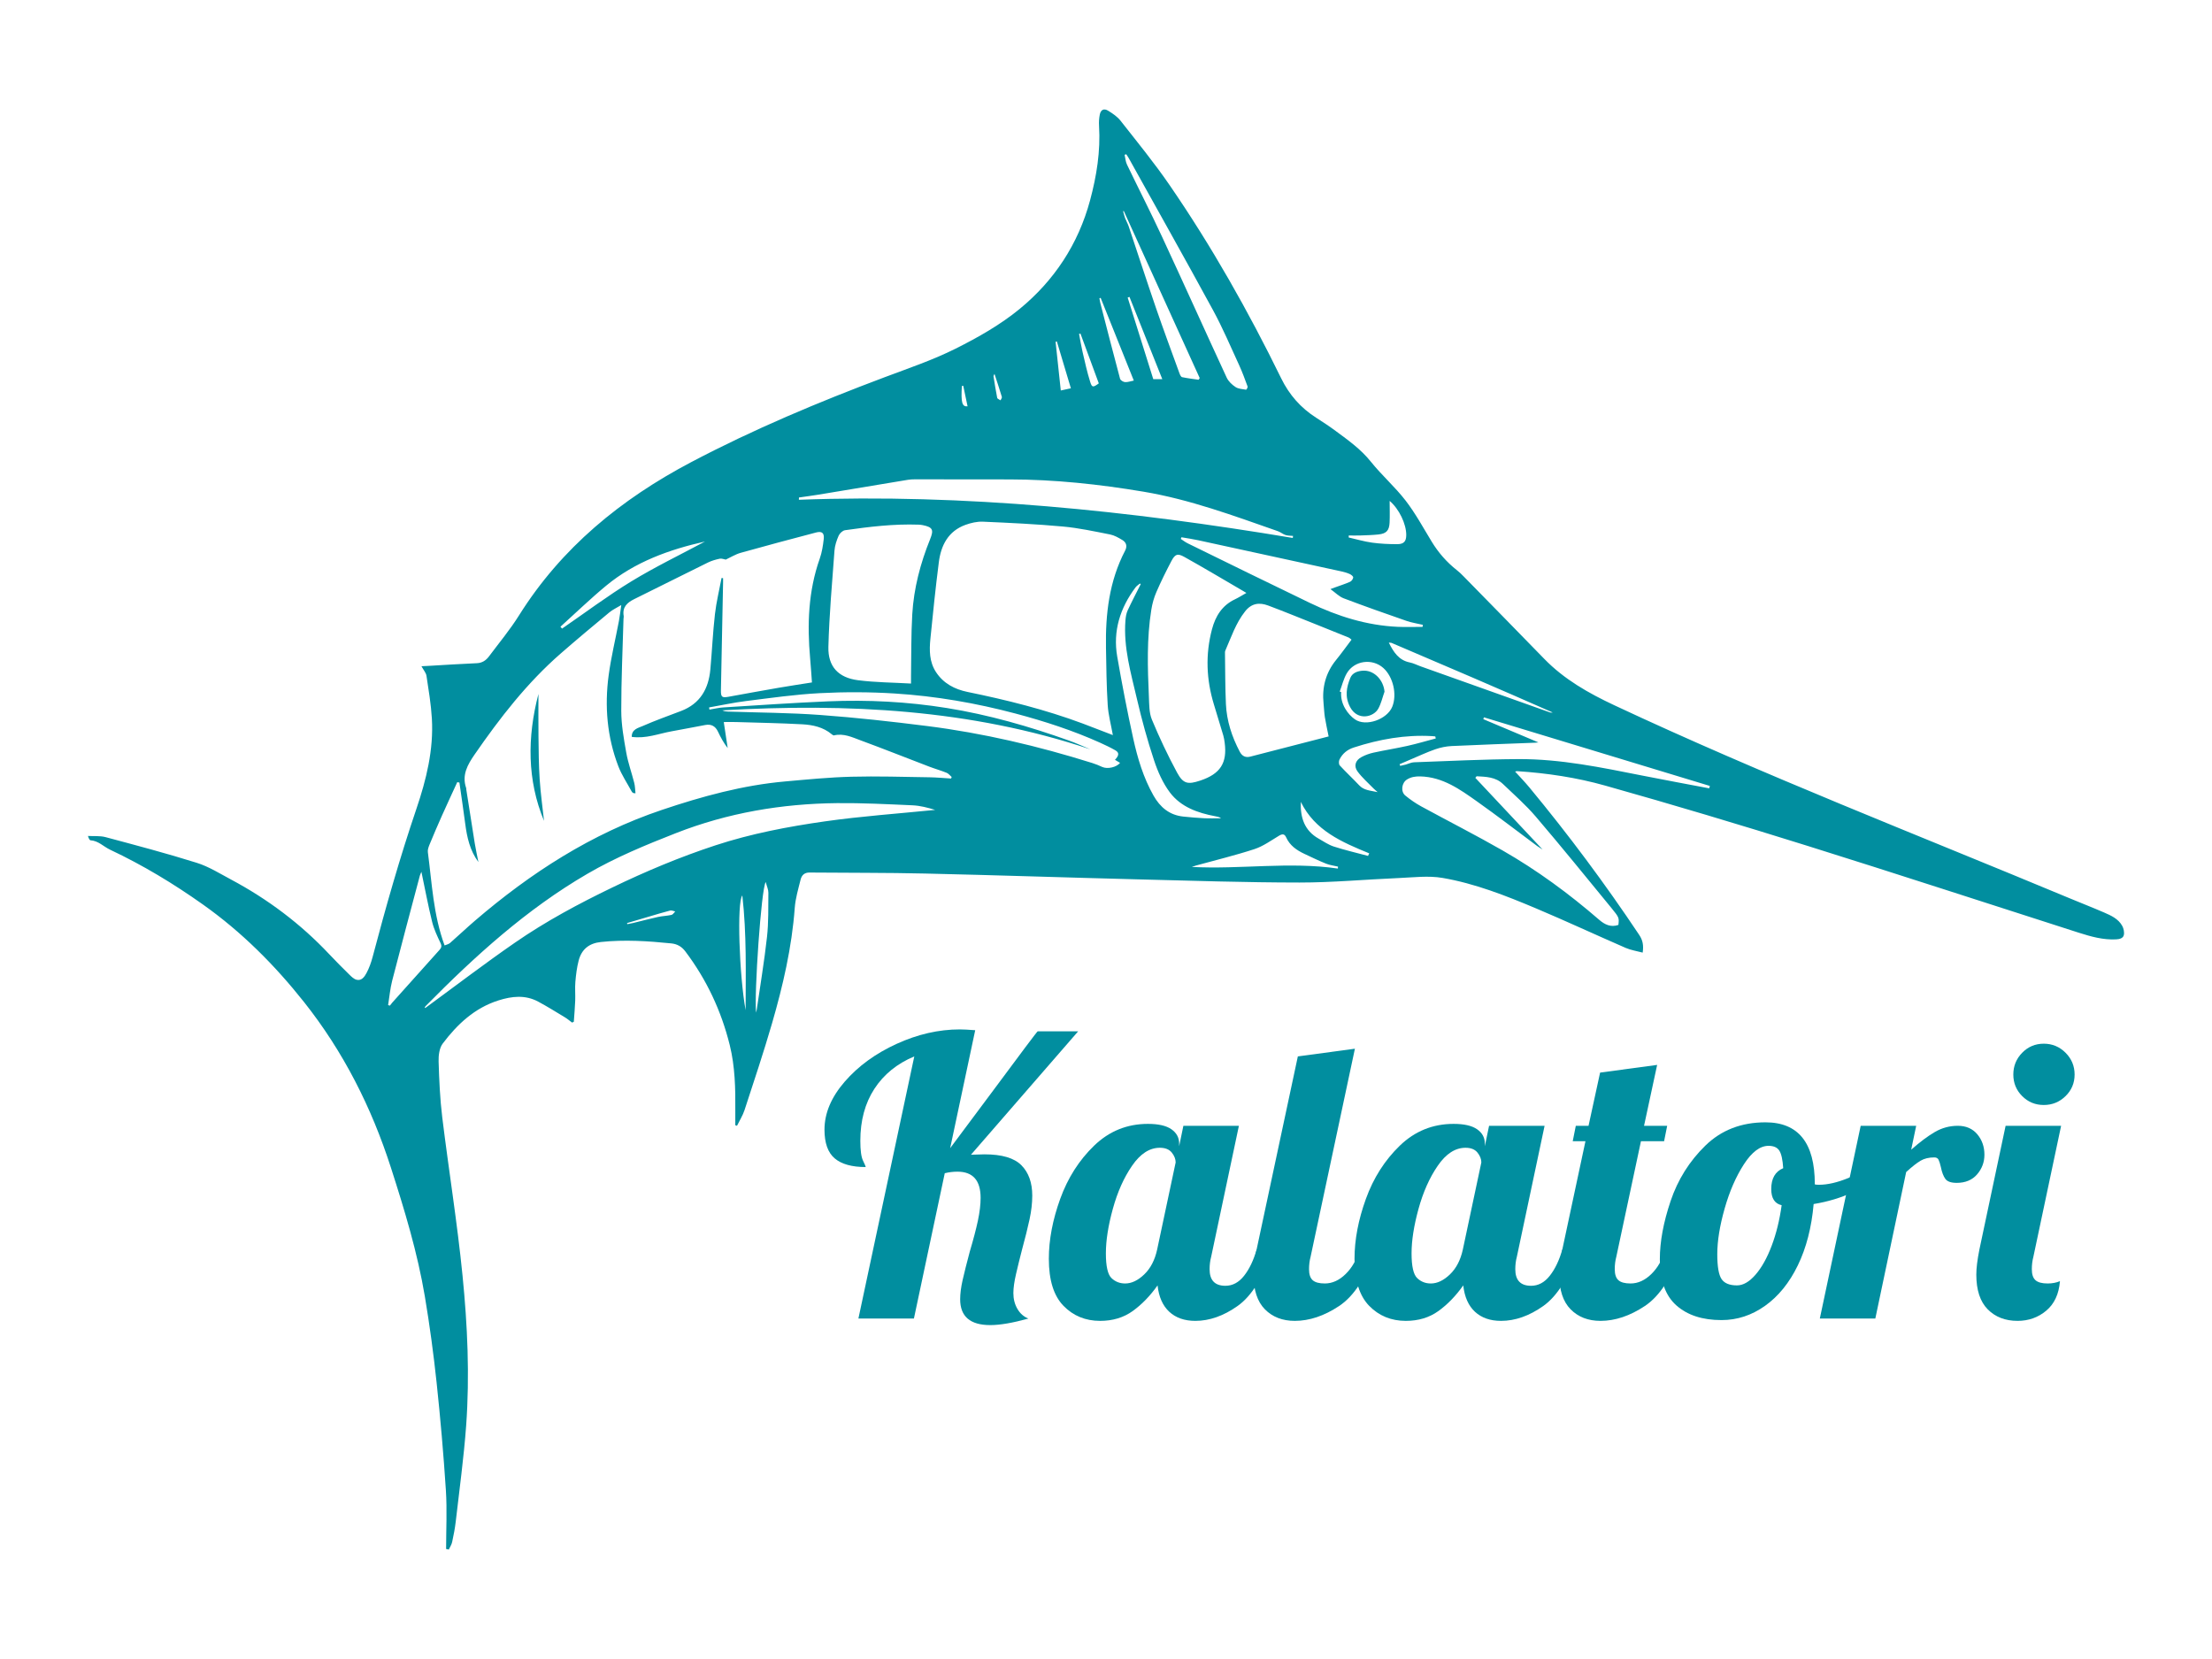 <?xml version="1.0" encoding="UTF-8"?>
<!-- Generator: Adobe Illustrator 16.0.3, SVG Export Plug-In . SVG Version: 6.00 Build 0)  -->
<!DOCTYPE svg PUBLIC "-//W3C//DTD SVG 1.1//EN" "http://www.w3.org/Graphics/SVG/1.1/DTD/svg11.dtd">
<svg version="1.1" id="Layer_1" xmlns="http://www.w3.org/2000/svg" xmlns:xlink="http://www.w3.org/1999/xlink" x="0px" y="0px" width="400px" height="300px" viewBox="0 0 400 300" enable-background="new 0 0 400 300" xml:space="preserve">
<g>
	<g>
		<path fill-rule="evenodd" clip-rule="evenodd" fill="#018E9F" d="M80.671,280.106c0-3.535,0.188-7.081-0.04-10.603    c-0.423-6.516-0.99-13.022-1.682-19.513c-0.554-5.192-1.253-10.38-2.119-15.531c-1.336-7.952-3.678-15.662-6.144-23.322    c-3.503-10.885-8.588-20.96-15.712-29.94c-5.291-6.671-11.241-12.64-18.24-17.607c-5.351-3.796-10.912-7.153-16.829-9.939    c-1.177-0.555-2.116-1.608-3.525-1.699c-0.183-0.012-0.345-0.345-0.474-0.785c1.069,0.063,2.185-0.056,3.198,0.217    c5.513,1.475,11.036,2.933,16.479,4.641c2.168,0.682,4.167,1.938,6.195,3.022c6.646,3.546,12.595,8.015,17.765,13.51    c1.18,1.253,2.396,2.473,3.625,3.68c0.38,0.373,0.821,0.807,1.306,0.932c0.919,0.234,1.442-0.55,1.786-1.188    c0.496-0.92,0.856-1.938,1.125-2.953c2.377-9.004,4.921-17.954,7.916-26.776c1.79-5.273,3.125-10.685,2.792-16.324    c-0.154-2.584-0.585-5.151-0.973-7.719c-0.082-0.538-0.524-1.026-0.91-1.735c0.625-0.033,0.999-0.05,1.371-0.069    c2.883-0.164,5.766-0.358,8.65-0.479c0.985-0.044,1.661-0.521,2.2-1.242c1.827-2.445,3.796-4.808,5.412-7.386    c7.68-12.255,18.459-21.035,31.073-27.692c11.321-5.972,23.118-10.907,35.1-15.41c4.31-1.619,8.707-3.105,12.808-5.162    c4.046-2.024,8.081-4.314,11.56-7.17c6.244-5.129,10.597-11.705,12.731-19.633c1.189-4.425,1.907-8.88,1.625-13.474    c-0.045-0.672,0-1.368,0.133-2.028c0.172-0.88,0.74-1.182,1.497-0.719c0.82,0.5,1.672,1.076,2.257,1.817    c3.006,3.832,6.1,7.612,8.855,11.622c7.646,11.121,14.272,22.854,20.2,34.975c1.453,2.972,3.538,5.34,6.321,7.114    c1.206,0.768,2.401,1.558,3.549,2.409c2.266,1.675,4.547,3.294,6.349,5.553c1.963,2.451,4.375,4.553,6.288,7.037    c1.774,2.307,3.181,4.902,4.699,7.397c1.212,1.996,2.715,3.718,4.55,5.163c0.433,0.338,0.832,0.724,1.218,1.12    c4.865,4.968,9.739,9.931,14.589,14.921c3.618,3.721,8.026,6.216,12.676,8.395c26.99,12.648,54.781,23.411,82.273,34.878    c2.096,0.876,4.214,1.696,6.299,2.601c1.265,0.547,2.562,1.135,3.269,2.409c0.27,0.482,0.413,1.179,0.286,1.694    c-0.145,0.555-0.757,0.724-1.417,0.754c-2.326,0.111-4.511-0.502-6.676-1.191c-16.377-5.24-32.716-10.594-49.126-15.726    c-12.138-3.799-24.32-7.448-36.563-10.891c-5.174-1.458-10.536-2.262-15.931-2.611c-0.089-0.006-0.178,0.039-0.355,0.078    c0.891,0.981,1.774,1.894,2.584,2.869c7.073,8.542,13.69,17.423,19.846,26.649c0.66,0.984,0.826,1.894,0.638,3.216    c-1.073-0.288-2.132-0.44-3.077-0.852c-5.418-2.355-10.774-4.852-16.214-7.145c-5.473-2.306-11.029-4.499-16.901-5.508    c-2.572-0.444-5.301-0.087-7.957,0.024c-5.969,0.25-11.938,0.813-17.904,0.81c-9.781-0.006-19.563-0.33-29.339-0.576    c-12.803-0.327-25.604-0.76-38.406-1.051c-6.953-0.161-13.911-0.114-20.867-0.181c-0.929-0.011-1.421,0.508-1.609,1.27    c-0.418,1.694-0.933,3.402-1.061,5.129c-0.525,7.134-2.13,14.052-4.11,20.886c-1.526,5.265-3.271,10.466-4.971,15.678    c-0.322,0.987-0.9,1.889-1.36,2.831c-0.103-0.033-0.205-0.063-0.308-0.097c0-0.894-0.006-1.783,0.001-2.676    c0.035-3.973-0.047-7.949-1.005-11.819c-1.529-6.18-4.19-11.854-8.039-16.95c-0.645-0.854-1.452-1.328-2.529-1.437    c-4.24-0.431-8.474-0.707-12.74-0.253c-2.165,0.233-3.49,1.342-4.017,3.366c-0.324,1.247-0.482,2.548-0.593,3.835    c-0.096,1.128,0.014,2.273-0.029,3.41c-0.047,1.271-0.164,2.545-0.251,3.814c-0.105,0.05-0.21,0.097-0.314,0.145    c-0.448-0.33-0.872-0.696-1.345-0.979c-1.582-0.957-3.152-1.934-4.778-2.807c-2.34-1.258-4.756-0.992-7.187-0.222    c-4.319,1.367-7.447,4.312-10.081,7.8c-0.614,0.814-0.779,2.156-0.745,3.24c0.104,3.374,0.249,6.76,0.659,10.104    c1.17,9.537,2.713,19.035,3.665,28.595c0.9,9.02,1.314,18.102,0.656,27.168c-0.421,5.792-1.221,11.559-1.882,17.334    c-0.143,1.244-0.385,2.48-0.652,3.706c-0.101,0.475-0.396,0.907-0.603,1.356C80.993,280.176,80.832,280.143,80.671,280.106z     M114.236,133.247c-0.013-1.38,1.17-1.605,1.974-1.957c2.277-1.004,4.631-1.835,6.96-2.726c3.444-1.317,4.964-4.006,5.283-7.502    c0.304-3.33,0.451-6.679,0.831-10c0.25-2.202,0.789-4.367,1.197-6.549c0.092,0.014,0.183,0.028,0.275,0.042    c0,0.241,0.005,0.485,0,0.729c-0.13,6.499-0.268,12.995-0.39,19.491c-0.025,1.292,0.18,1.439,1.403,1.217    c3.035-0.552,6.067-1.106,9.105-1.633c2.003-0.344,4.013-0.644,5.951-0.951c-0.107-1.428-0.194-2.875-0.325-4.317    c-0.552-6.138-0.345-12.19,1.738-18.082c0.396-1.12,0.581-2.329,0.717-3.516c0.129-1.117-0.324-1.48-1.379-1.203    c-4.547,1.198-9.094,2.401-13.621,3.673c-0.972,0.274-1.862,0.837-2.711,1.231c-0.349-0.058-0.746-0.235-1.09-0.164    c-0.724,0.155-1.461,0.36-2.122,0.685c-4.457,2.19-8.889,4.43-13.343,6.624c-1.302,0.64-2.188,1.469-1.903,3.066    c0.028,0.152-0.032,0.321-0.036,0.482c-0.154,5.553-0.417,11.106-0.406,16.657c0.005,2.512,0.458,5.041,0.898,7.525    c0.329,1.863,0.984,3.665,1.45,5.503c0.148,0.59,0.152,1.217,0.228,1.879c-0.264-0.033-0.376-0.014-0.445-0.063    c-0.103-0.067-0.197-0.169-0.256-0.277c-0.813-1.503-1.788-2.944-2.397-4.525c-2.047-5.323-2.513-10.874-1.756-16.485    c0.446-3.305,1.244-6.563,1.863-9.845c0.167-0.885,0.263-1.78,0.416-2.845c-0.833,0.507-1.564,0.837-2.159,1.331    c-2.95,2.448-5.896,4.907-8.785,7.427c-6.097,5.318-11.009,11.656-15.581,18.276c-1.267,1.841-2.339,3.704-1.521,6.061    c0.031,0.089,0.01,0.194,0.025,0.289c0.506,3.232,1.002,6.465,1.526,9.695c0.185,1.137,0.438,2.263,0.66,3.394    c-1.539-2.076-2.065-4.478-2.387-6.956c-0.322-2.476-0.696-4.943-1.047-7.417c-0.129-0.025-0.259-0.047-0.39-0.072    c-0.931,2.035-1.879,4.062-2.792,6.108c-0.754,1.686-1.482,3.388-2.187,5.096c-0.187,0.458-0.399,0.987-0.338,1.447    c0.743,5.617,0.98,11.326,3.026,16.873c0.327-0.139,0.718-0.211,0.975-0.432c1.515-1.323,2.971-2.712,4.496-4.021    c10.092-8.661,21.085-15.762,33.799-20.045c7.291-2.456,14.65-4.475,22.327-5.157c3.979-0.355,7.964-0.749,11.954-0.851    c4.704-0.125,9.414,0.033,14.12,0.1c1.309,0.02,2.616,0.147,3.923,0.225c0.035-0.094,0.068-0.186,0.101-0.28    c-0.301-0.258-0.562-0.616-0.911-0.757c-1.026-0.416-2.098-0.715-3.132-1.109c-4.153-1.586-8.283-3.233-12.454-4.769    c-1.519-0.56-3.05-1.303-4.777-0.887c-0.112,0.028-0.29-0.1-0.402-0.194c-1.544-1.303-3.433-1.708-5.341-1.811    c-3.99-0.216-7.988-0.286-11.983-0.408c-0.671-0.019-1.342,0-2.211,0c0.244,1.614,0.477,3.161,0.71,4.708    c-0.748-0.965-1.278-1.958-1.759-2.978c-0.469-0.99-1.216-1.397-2.285-1.197c-2.039,0.377-4.075,0.782-6.117,1.147    C119.081,132.673,116.805,133.613,114.236,133.247z M201.242,132.928c-0.341-1.899-0.823-3.662-0.934-5.451    c-0.22-3.435-0.25-6.884-0.311-10.33c-0.108-6.103,0.579-12.058,3.46-17.575c0.416-0.799,0.228-1.492-0.516-1.93    c-0.688-0.411-1.431-0.84-2.201-0.993c-2.828-0.552-5.662-1.176-8.528-1.436c-4.813-0.438-9.654-0.666-14.484-0.876    c-1.037-0.044-2.146,0.214-3.133,0.571c-3.121,1.131-4.432,3.693-4.824,6.754c-0.59,4.603-1.064,9.227-1.525,13.846    c-0.207,2.08-0.205,4.165,1.012,6.027c1.354,2.068,3.399,3.119,5.703,3.59c7.067,1.45,14.051,3.186,20.818,5.708    C197.574,131.506,199.36,132.205,201.242,132.928z M244.399,115.67c-0.191-0.139-0.353-0.316-0.549-0.396    c-1.886-0.768-3.773-1.528-5.667-2.282c-2.953-1.172-5.889-2.384-8.864-3.496c-1.572-0.585-2.988-0.435-4.167,1.062    c-1.688,2.138-2.515,4.672-3.579,7.103c-0.072,0.167-0.061,0.383-0.056,0.577c0.045,3.022,0.028,6.044,0.167,9.063    c0.139,3.058,1.075,5.919,2.5,8.625c0.438,0.832,1.063,1.115,1.919,0.893c4.735-1.209,9.465-2.435,14.156-3.649    c-0.261-1.309-0.51-2.398-0.685-3.499c-0.125-0.799-0.142-1.617-0.23-2.423c-0.311-2.947,0.383-5.595,2.273-7.918    C242.577,118.151,243.459,116.912,244.399,115.67z M225.388,107.222c-0.288-0.169-0.499-0.299-0.709-0.424    c-3.499-2.038-6.976-4.117-10.514-6.088c-1.239-0.693-1.683-0.502-2.343,0.754c-0.965,1.838-1.888,3.701-2.714,5.603    c-0.436,1.001-0.737,2.091-0.91,3.169c-0.843,5.229-0.676,10.497-0.443,15.756c0.064,1.389,0.028,2.892,0.544,4.134    c1.353,3.255,2.866,6.46,4.541,9.562c1.123,2.077,1.969,2.21,4.217,1.461c3.61-1.203,4.883-3.172,4.405-6.826    c-0.058-0.449-0.127-0.904-0.255-1.336c-0.552-1.869-1.12-3.727-1.691-5.589c-1.38-4.514-1.558-9.061-0.344-13.635    c0.63-2.356,1.83-4.286,4.126-5.378C223.988,108.057,224.637,107.641,225.388,107.222z M164.74,123.607    c0-0.558-0.005-0.94,0.001-1.32c0.063-3.734,0.006-7.478,0.225-11.204c0.277-4.697,1.465-9.221,3.229-13.58    c0.685-1.694,0.481-2.168-1.322-2.54c-0.254-0.053-0.514-0.081-0.773-0.089c-4.467-0.158-8.885,0.377-13.29,1.004    c-0.436,0.061-0.969,0.565-1.156,0.992c-0.372,0.854-0.686,1.786-0.754,2.701c-0.429,5.794-0.947,11.592-1.1,17.395    c-0.094,3.571,1.801,5.583,5.351,6.039C158.262,123.408,161.425,123.416,164.74,123.607z M76.806,182.168    c0.029,0.038,0.058,0.08,0.086,0.119c5.399-3.95,10.72-8.019,16.221-11.821c5.56-3.849,11.524-7.043,17.615-9.981    c6.055-2.922,12.244-5.52,18.64-7.619c6.443-2.115,13.083-3.377,19.759-4.331c6.624-0.942,13.316-1.408,19.979-2.079    c-1.342-0.411-2.721-0.771-4.113-0.832c-4.54-0.2-9.087-0.438-13.628-0.394c-10.013,0.105-19.75,1.752-29.129,5.423    c-5.481,2.146-10.922,4.392-15.999,7.347c-11.017,6.407-20.368,14.907-29.271,23.933C76.9,181.999,76.859,182.091,76.806,182.168z     M233.78,97.277c0.014-0.122,0.025-0.244,0.039-0.366c-0.452-0.044-0.932-0.022-1.355-0.161c-0.482-0.155-0.898-0.524-1.378-0.693    c-7.993-2.795-15.934-5.745-24.34-7.15c-7.993-1.339-16.025-2.199-24.132-2.212c-5.723-0.008-11.445-0.017-17.166-0.017    c-0.421,0-0.847,0.02-1.261,0.086c-5.381,0.887-10.76,1.791-16.14,2.678c-1.186,0.197-2.379,0.349-3.568,0.521    c-0.005,0.138-0.011,0.271-0.017,0.41C174.502,89.248,204.212,92.35,233.78,97.277z M278.947,153.617    c-0.405-0.264-0.704-0.433-0.981-0.635c-3.621-2.69-7.197-5.454-10.879-8.06c-3.095-2.188-6.194-4.422-10.259-4.522    c-0.901-0.022-1.658,0.105-2.39,0.552c-0.977,0.593-1.192,2.188-0.311,2.908c0.893,0.735,1.857,1.403,2.866,1.955    c4.899,2.675,9.882,5.199,14.723,7.974c6.243,3.576,12.026,7.826,17.464,12.536c1.018,0.883,2.115,1.4,3.479,0.93    c0.133-1.283,0.169-1.314-1.265-3.064c-4.53-5.524-9.03-11.078-13.668-16.512c-1.803-2.116-3.921-3.968-5.934-5.897    c-1.342-1.292-3.077-1.317-4.771-1.411c-0.077,0.097-0.155,0.191-0.235,0.289C270.807,144.939,274.821,149.22,278.947,153.617z     M201.622,137.4c0.561-0.607,0.948-1.217,0.081-1.713c-0.891-0.51-1.822-0.951-2.759-1.375c-4.924-2.218-10.051-3.882-15.26-5.268    c-7.175-1.907-14.477-3.171-21.879-3.637c-4.496-0.283-9.033-0.297-13.531-0.064c-4.469,0.23-8.919,0.874-13.366,1.428    c-2.24,0.277-4.456,0.763-6.682,1.153c0.021,0.13,0.042,0.261,0.063,0.394c0.857-0.139,1.71-0.35,2.573-0.399    c6.29-0.391,12.579-0.826,18.875-1.095c7.19-0.308,14.363,0.064,21.477,1.206c7.558,1.214,14.883,3.316,22.08,5.883    c1.309,0.466,2.572,1.051,3.854,1.581c-21.659-7.259-43.954-8.34-66.511-7.042c0.307,0.164,0.629,0.211,0.956,0.222    c5.585,0.194,11.183,0.205,16.751,0.615c6.442,0.471,12.873,1.187,19.284,1.996c10.168,1.284,20.116,3.626,29.894,6.693    c0.613,0.188,1.209,0.444,1.794,0.71c0.948,0.427,2.567,0.072,3.228-0.738C202.26,137.78,201.975,137.611,201.622,137.4z     M213.644,97.155c-0.038,0.1-0.077,0.2-0.116,0.3c0.41,0.266,0.804,0.579,1.242,0.793c7.372,3.609,14.733,7.233,22.13,10.791    c5.007,2.412,10.253,4.056,15.854,4.311c1.497,0.069,3,0.008,4.497,0.008c0.017-0.122,0.033-0.244,0.05-0.369    c-0.998-0.236-2.024-0.388-2.983-0.721c-3.799-1.317-7.589-2.653-11.345-4.078c-0.824-0.311-1.495-1.026-2.385-1.664    c0.493-0.183,0.704-0.26,0.915-0.338c0.882-0.322,1.782-0.604,2.637-0.987c0.269-0.119,0.543-0.504,0.563-0.787    c0.017-0.194-0.366-0.497-0.632-0.616c-0.472-0.211-0.976-0.355-1.48-0.466c-8.65-1.891-17.301-3.776-25.953-5.647    C215.646,97.471,214.642,97.327,213.644,97.155z M278.198,134.251c-0.308,0.028-0.46,0.05-0.615,0.055    c-5.032,0.197-10.066,0.366-15.099,0.604c-0.987,0.05-2.002,0.261-2.937,0.583c-1.469,0.51-2.883,1.175-4.316,1.78    c-0.719,0.302-1.431,0.615-2.141,0.92c0.036,0.1,0.072,0.2,0.111,0.299c0.332-0.075,0.668-0.141,0.998-0.23    c0.499-0.136,0.986-0.396,1.488-0.416c6.297-0.225,12.599-0.546,18.9-0.577c7.607-0.036,15.032,1.522,22.457,2.992    c4.009,0.793,8.026,1.533,12.038,2.295c0.039-0.144,0.075-0.288,0.111-0.435c-13.619-4.134-27.234-8.271-40.851-12.404    c-0.038,0.108-0.077,0.219-0.116,0.33C271.489,131.423,274.747,132.795,278.198,134.251z M206.28,105.63    c-0.047-0.036-0.095-0.075-0.145-0.111c-0.266,0.23-0.588,0.421-0.793,0.696c-2.789,3.727-4.119,7.885-3.311,12.526    c0.86,4.946,1.809,9.887,2.89,14.789c0.787,3.576,1.838,7.097,3.665,10.325c1.209,2.135,2.905,3.557,5.423,3.809    c1.226,0.122,2.454,0.239,3.682,0.297c1.043,0.05,2.085,0.011,3.125,0.011c-0.357-0.267-0.729-0.302-1.095-0.375    c-3.161-0.599-6.188-1.675-8.163-4.292c-1.28-1.702-2.195-3.776-2.866-5.813c-1.203-3.624-2.218-7.322-3.083-11.043    c-1.093-4.697-2.479-9.371-2.091-14.287c0.05-0.596,0.15-1.229,0.394-1.766C204.655,108.789,205.487,107.216,206.28,105.63z     M203.663,27.897c-0.1,0.03-0.2,0.061-0.3,0.091c0.139,0.595,0.172,1.238,0.433,1.774c2.094,4.357,4.303,8.66,6.338,13.046    c3.938,8.473,7.763,16.996,11.689,25.474c0.315,0.682,0.964,1.287,1.602,1.708c0.521,0.341,1.259,0.372,1.911,0.482    c0.063,0.011,0.324-0.427,0.271-0.571c-0.479-1.303-0.954-2.614-1.533-3.873c-1.536-3.33-2.967-6.718-4.716-9.931    c-5.011-9.208-10.156-18.346-15.252-27.509C203.974,28.35,203.813,28.127,203.663,27.897z M70.184,181.757    c0.107,0.031,0.215,0.062,0.322,0.09c0.144-0.184,0.278-0.377,0.434-0.549c2.833-3.17,5.665-6.342,8.513-9.499    c0.365-0.405,0.476-0.702,0.21-1.262c-0.592-1.247-1.197-2.522-1.524-3.854c-0.724-2.938-1.28-5.919-1.934-9.03    c-0.127,0.311-0.23,0.497-0.283,0.696c-1.677,6.329-3.375,12.651-5.004,18.991C70.549,178.78,70.421,180.285,70.184,181.757z     M241.929,157.063c0.006-0.117,0.017-0.236,0.022-0.353c-0.727-0.175-1.486-0.261-2.168-0.538    c-1.322-0.529-2.606-1.158-3.898-1.763c-1.408-0.66-2.645-1.509-3.313-3c-0.302-0.674-0.724-0.624-1.325-0.258    c-1.438,0.865-2.847,1.888-4.416,2.4c-3.477,1.135-7.04,1.994-10.566,2.967c-0.258,0.069-0.507,0.167-0.757,0.25    C224.34,157.24,233.129,155.776,241.929,157.063z M203.22,38.162c-0.045,0.011-0.086,0.022-0.128,0.033    c0.116,0.416,0.211,0.837,0.36,1.242c0.194,0.507,0.482,0.987,0.654,1.502c1.649,4.918,3.249,9.859,4.936,14.766    c1.361,3.954,2.816,7.879,4.247,11.811c0.095,0.261,0.271,0.643,0.472,0.685c0.983,0.208,1.984,0.325,2.982,0.469    c0.067-0.1,0.139-0.2,0.205-0.299C212.374,58.301,207.797,48.231,203.22,38.162z M101.347,113.33    c0.097,0.117,0.194,0.228,0.291,0.341c4.17-2.864,8.226-5.917,12.54-8.548c4.301-2.62,8.862-4.818,13.308-7.2    c-6.495,1.464-12.669,3.685-17.864,7.979C106.767,108.262,104.099,110.848,101.347,113.33z M259.628,133.539    c-0.027-0.125-0.055-0.247-0.08-0.369c-0.186-0.019-0.368-0.044-0.552-0.055c-4.868-0.283-9.57,0.56-14.184,2.057    c-1.198,0.388-2.046,1.098-2.59,2.174c-0.145,0.285-0.145,0.856,0.044,1.062c1.137,1.239,2.374,2.384,3.527,3.61    c0.848,0.901,1.963,0.932,3.327,1.223c-0.399-0.355-0.594-0.504-0.763-0.682c-0.974-1.009-2.055-1.938-2.875-3.061    c-0.721-0.987-0.366-2.024,0.727-2.601c0.676-0.363,1.431-0.635,2.182-0.799c2.026-0.443,4.084-0.765,6.107-1.217    C256.224,134.495,257.921,133.99,259.628,133.539z M242.267,125.057c0.089,0.034,0.173,0.064,0.259,0.094    c-0.175,2.185,1.236,4.054,2.476,4.924c1.99,1.403,5.855,0,6.771-2.29c0.887-2.218,0.152-5.39-1.614-6.984    c-1.999-1.8-5.272-1.373-6.626,0.97C242.952,122.775,242.681,123.957,242.267,125.057z M251.142,116.208    c0.857,1.708,1.794,3.186,3.796,3.585c0.66,0.13,1.28,0.463,1.921,0.69c7.813,2.783,15.629,5.573,23.444,8.348    c0.142,0.053,0.316,0.008,0.475,0.008c-9.69-4.281-19.396-8.428-29.108-12.57C251.533,116.208,251.361,116.229,251.142,116.208z     M243.897,96.833c-0.003,0.122-0.006,0.238-0.012,0.36c1.403,0.319,2.795,0.735,4.218,0.932c1.505,0.208,3.038,0.277,4.561,0.277    c1.206,0,1.627-0.516,1.63-1.647c0.012-1.974-1.264-4.691-3-6.177c0,1.403,0.048,2.667-0.011,3.923    c-0.066,1.441-0.588,1.993-2.007,2.146c-1.065,0.114-2.135,0.142-3.205,0.18C245.348,96.855,244.624,96.833,243.897,96.833z     M136.724,183.118c0.06-0.254,0.096-0.371,0.112-0.49c0.635-4.4,1.374-8.789,1.863-13.205c0.291-2.637,0.222-5.318,0.248-7.979    c0.006-0.573-0.274-1.15-0.478-1.943C137.65,160.656,136.359,179.895,136.724,183.118z M235.228,145.005    c-0.113,2.847,0.663,5.204,3.225,6.646c0.904,0.51,1.78,1.123,2.753,1.434c2.032,0.654,4.114,1.137,6.178,1.69    c0.069-0.154,0.141-0.308,0.213-0.463C242.655,152.286,237.765,150.198,235.228,145.005z M199.033,53.865    c-0.072,0.022-0.145,0.044-0.222,0.066c0.053,0.28,0.083,0.566,0.155,0.843c1.181,4.574,2.351,9.152,3.576,13.715    c0.072,0.274,0.571,0.58,0.893,0.607c0.479,0.039,0.981-0.158,1.592-0.277C203.009,63.785,201.023,58.825,199.033,53.865z     M134.236,161.926c-1.007,1.185-0.556,14.491,0.595,20.747C134.843,175.806,135.034,168.935,134.236,161.926z M204.245,53.69    c-0.111,0.039-0.219,0.081-0.327,0.12c1.547,4.924,3.094,9.848,4.63,14.75c0.565,0,0.981,0,1.631,0    C208.171,63.53,206.208,58.612,204.245,53.69z M193.648,70.215c-0.887-2.97-1.713-5.72-2.534-8.47    c-0.077,0.02-0.155,0.039-0.232,0.061c0.311,2.881,0.615,5.761,0.942,8.806C192.451,70.473,193.033,70.348,193.648,70.215z     M195.384,60.331c-0.083,0.017-0.172,0.034-0.255,0.05c0.205,1.076,0.38,2.162,0.627,3.227c0.427,1.824,0.82,3.665,1.386,5.451    c0.33,1.051,0.527,1.02,1.556,0.266C197.597,66.336,196.49,63.333,195.384,60.331z M113.389,166.922    c0.015,0.063,0.031,0.13,0.047,0.194c0.334-0.064,0.672-0.117,1.003-0.197c1.507-0.363,3.005-0.766,4.519-1.098    c0.814-0.178,1.661-0.197,2.475-0.38c0.256-0.056,0.446-0.405,0.668-0.621c-0.31-0.062-0.645-0.235-0.919-0.163    c-1.284,0.326-2.551,0.723-3.822,1.095C116.037,166.14,114.713,166.531,113.389,166.922z M179.836,67.611    c-0.116,0.266-0.191,0.349-0.18,0.421c0.208,1.306,0.408,2.612,0.668,3.909c0.039,0.183,0.394,0.299,0.604,0.449    c0.086-0.208,0.288-0.449,0.238-0.616C180.768,70.434,180.324,69.105,179.836,67.611z M174.186,69.763    c-0.083,0.011-0.167,0.025-0.25,0.039c-0.173,2.966,0.022,3.779,1.031,3.676C174.707,72.23,174.446,70.997,174.186,69.763z"/>
		<path fill-rule="evenodd" clip-rule="evenodd" fill="#018E9F" d="M98.376,148.44c-3.05-7.341-3.061-15.093-1.008-22.951    c0,2.556-0.026,5.118,0.007,7.674c0.033,2.595,0.044,5.196,0.217,7.785C97.764,143.528,98.124,146.098,98.376,148.44z"/>
		<path fill-rule="evenodd" clip-rule="evenodd" fill="#018E9F" d="M250.365,125.08c-0.363,1.02-0.602,2.104-1.111,3.044    c-0.859,1.583-3.771,2.273-5.107-0.255c-0.992-1.88-0.668-3.565,0.039-5.295c0.372-0.91,1.319-1.226,2.24-1.292    C248.431,121.137,250.174,122.917,250.365,125.08z"/>
	</g>
	<g>
		<g>
			<path fill="#018E9F" d="M173.628,234.95c0-1.022,0.153-2.195,0.455-3.521c0.302-1.325,0.732-3.033,1.29-5.124     c0.648-2.185,1.137-4.042,1.464-5.575c0.324-1.536,0.488-2.905,0.488-4.114c0-3.161-1.395-4.741-4.184-4.741     c-0.79,0-1.555,0.095-2.298,0.28l-5.578,26.28h-10.038l10.107-47.404c-3.114,1.304-5.519,3.255-7.214,5.858     c-1.697,2.601-2.545,5.739-2.545,9.41c0,1.719,0.162,2.916,0.488,3.59s0.488,1.057,0.488,1.151c-2.509,0-4.38-0.524-5.611-1.569     c-1.231-1.046-1.847-2.778-1.847-5.193c0-2.975,1.22-5.866,3.66-8.681c2.439-2.812,5.564-5.087,9.376-6.831     c3.809-1.741,7.622-2.615,11.431-2.615c0.652,0,1.581,0.048,2.789,0.143l-4.53,21.331l7.178-9.621     c5.717-7.713,8.598-11.547,8.645-11.503h7.319l-19.379,22.308l2.439-0.069c3.161,0,5.393,0.663,6.693,1.985     c1.301,1.325,1.952,3.149,1.952,5.473c0,1.351-0.164,2.778-0.488,4.289c-0.324,1.509-0.79,3.38-1.395,5.611     c-0.372,1.439-0.721,2.855-1.045,4.251c-0.325,1.395-0.488,2.556-0.488,3.487c0,1.067,0.244,2.021,0.732,2.855     c0.488,0.838,1.151,1.42,1.988,1.744c-2.836,0.79-5.137,1.184-6.9,1.184C175.442,239.619,173.628,238.064,173.628,234.95z"/>
			<path fill="#018E9F" d="M192.313,236.135c-1.767-1.811-2.65-4.647-2.65-8.504c0-3.44,0.688-7.053,2.057-10.84     c1.37-3.787,3.416-6.995,6.133-9.621c2.72-2.625,5.961-3.937,9.727-3.937c1.904,0,3.321,0.324,4.253,0.976     c0.929,0.651,1.395,1.509,1.395,2.578v0.488l0.765-3.695h10.039l-5.018,23.702c-0.188,0.695-0.28,1.441-0.28,2.231     c0,1.999,0.951,2.997,2.858,2.997c1.301,0,2.429-0.604,3.38-1.813c0.953-1.209,1.708-2.789,2.265-4.74h2.928     c-1.719,5.021-3.845,8.425-6.376,10.213c-2.534,1.789-5.08,2.685-7.633,2.685c-1.952,0-3.521-0.547-4.708-1.639     c-1.184-1.093-1.894-2.684-2.124-4.774c-1.35,1.904-2.847,3.449-4.497,4.636c-1.649,1.184-3.615,1.777-5.892,1.777     C196.285,238.854,194.075,237.947,192.313,236.135z M206.915,230.453c1.14-1.092,1.919-2.589,2.334-4.496l3.347-15.754     c0-0.604-0.232-1.194-0.695-1.777c-0.466-0.582-1.187-0.873-2.163-0.873c-1.857,0-3.532,1.081-5.018,3.244     c-1.489,2.159-2.648,4.763-3.485,7.807c-0.838,3.045-1.256,5.729-1.256,8.052s0.338,3.81,1.012,4.461s1.5,0.976,2.476,0.976     C204.625,232.092,205.775,231.546,206.915,230.453z"/>
			<path fill="#018E9F" d="M228.734,236.764c-1.372-1.395-2.057-3.487-2.057-6.274c0-1.161,0.186-2.673,0.557-4.532l7.458-34.926     l10.319-1.392l-8.018,37.643c-0.187,0.695-0.277,1.441-0.277,2.231c0,0.929,0.219,1.592,0.659,1.985     c0.441,0.396,1.173,0.593,2.196,0.593c1.348,0,2.604-0.568,3.765-1.708c1.162-1.139,1.999-2.614,2.51-4.427h2.928     c-1.719,5.021-3.926,8.425-6.621,10.213c-2.697,1.789-5.367,2.685-8.018,2.685C231.906,238.854,230.104,238.155,228.734,236.764z     "/>
			<path fill="#018E9F" d="M247.59,236.135c-1.766-1.811-2.65-4.647-2.65-8.504c0-3.44,0.688-7.053,2.058-10.84     c1.369-3.787,3.416-6.995,6.133-9.621c2.72-2.625,5.961-3.937,9.726-3.937c1.905,0,3.321,0.324,4.253,0.976     c0.929,0.651,1.395,1.509,1.395,2.578v0.488l0.766-3.695h10.039l-5.019,23.702c-0.188,0.695-0.279,1.441-0.279,2.231     c0,1.999,0.95,2.997,2.858,2.997c1.3,0,2.429-0.604,3.379-1.813c0.954-1.209,1.708-2.789,2.266-4.74h2.928     c-1.719,5.021-3.846,8.425-6.377,10.213c-2.534,1.789-5.079,2.685-7.633,2.685c-1.951,0-3.521-0.547-4.707-1.639     c-1.185-1.093-1.894-2.684-2.124-4.774c-1.351,1.904-2.848,3.449-4.497,4.636c-1.649,1.184-3.615,1.777-5.892,1.777     C251.563,238.854,249.354,237.947,247.59,236.135z M262.193,230.453c1.139-1.092,1.918-2.589,2.334-4.496l3.347-15.754     c0-0.604-0.233-1.194-0.696-1.777c-0.466-0.582-1.187-0.873-2.162-0.873c-1.857,0-3.532,1.081-5.019,3.244     c-1.488,2.159-2.647,4.763-3.485,7.807c-0.837,3.045-1.256,5.729-1.256,8.052s0.339,3.81,1.013,4.461s1.5,0.976,2.476,0.976     C259.903,232.092,261.054,231.546,262.193,230.453z"/>
			<path fill="#018E9F" d="M284.016,236.764c-1.373-1.395-2.058-3.487-2.058-6.274c0-1.161,0.186-2.673,0.558-4.532l4.184-19.588     h-2.302l0.558-2.789h2.301l2.091-9.621l10.316-1.392l-2.37,11.013h4.184l-0.558,2.789h-4.184l-4.461,20.913     c-0.186,0.695-0.277,1.441-0.277,2.231c0,0.929,0.219,1.592,0.66,1.985c0.44,0.396,1.173,0.593,2.195,0.593     c1.348,0,2.604-0.568,3.766-1.708c1.161-1.139,1.999-2.614,2.509-4.427h2.928c-1.719,5.021-3.926,8.425-6.62,10.213     c-2.698,1.789-5.368,2.685-8.019,2.685C287.187,238.854,285.385,238.155,284.016,236.764z"/>
			<path fill="#018E9F" d="M303.148,236.065c-1.999-1.767-2.997-4.553-2.997-8.365c0-3.16,0.651-6.668,1.951-10.527     c1.301-3.856,3.392-7.188,6.274-10.003c2.881-2.812,6.507-4.217,10.874-4.217c5.949,0,8.925,3.718,8.925,11.153v0.069     c0.139,0.048,0.394,0.069,0.765,0.069c1.533,0,3.3-0.404,5.299-1.22c1.999-0.813,3.809-1.799,5.437-2.961l0.629,1.88     c-1.35,1.441-3.102,2.662-5.265,3.662c-2.159,0.998-4.52,1.708-7.075,2.124c-0.372,4.23-1.325,7.924-2.858,11.085     c-1.533,3.16-3.508,5.6-5.925,7.319c-2.418,1.722-5.043,2.581-7.877,2.581C307.864,238.716,305.147,237.831,303.148,236.065z      M317.44,230.522c1.114-1.277,2.091-3.019,2.928-5.229c0.835-2.204,1.438-4.658,1.811-7.353c-1.253-0.28-1.883-1.256-1.883-2.928     c0-1.905,0.721-3.161,2.163-3.766c-0.095-1.533-0.327-2.589-0.699-3.171c-0.371-0.58-1.021-0.871-1.952-0.871     c-1.533,0-3.019,1.114-4.461,3.347c-1.438,2.229-2.603,4.901-3.484,8.015c-0.885,3.114-1.325,5.856-1.325,8.227     c0,2.231,0.255,3.729,0.768,4.497c0.511,0.765,1.439,1.15,2.789,1.15C315.209,232.441,316.323,231.801,317.44,230.522z"/>
			<path fill="#018E9F" d="M336.471,203.58h10.036l-0.903,4.322c1.577-1.395,3.008-2.462,4.286-3.205s2.659-1.117,4.147-1.117     c1.486,0,2.659,0.513,3.521,1.533c0.859,1.022,1.289,2.257,1.289,3.695c0,1.348-0.443,2.534-1.325,3.555     c-0.885,1.022-2.115,1.536-3.696,1.536c-1.02,0-1.707-0.244-2.054-0.732c-0.35-0.49-0.618-1.197-0.802-2.126     c-0.142-0.604-0.28-1.049-0.419-1.326c-0.141-0.279-0.396-0.418-0.768-0.418c-0.976,0-1.802,0.199-2.473,0.593     c-0.677,0.394-1.547,1.079-2.615,2.055l-5.578,26.491h-10.036L336.471,203.58z"/>
			<path fill="#018E9F" d="M359.438,236.764c-1.373-1.395-2.058-3.487-2.058-6.274c0-1.161,0.186-2.673,0.558-4.532l4.74-22.377     h10.037l-5.019,23.702c-0.186,0.695-0.277,1.441-0.277,2.231c0,0.929,0.219,1.592,0.66,1.985c0.44,0.396,1.173,0.593,2.195,0.593     c0.838,0,1.581-0.139,2.232-0.418c-0.186,2.323-1.012,4.103-2.476,5.334c-1.465,1.23-3.194,1.847-5.193,1.847     C362.609,238.854,360.808,238.155,359.438,236.764z M365.676,198.212c-1.069-1.067-1.603-2.37-1.603-3.903     s0.533-2.845,1.603-3.937c1.067-1.093,2.371-1.639,3.904-1.639s2.847,0.546,3.939,1.639c1.09,1.092,1.636,2.403,1.636,3.937     s-0.546,2.836-1.636,3.903c-1.093,1.07-2.406,1.605-3.939,1.605S366.743,199.282,365.676,198.212z"/>
		</g>
	</g>
</g>
</svg>